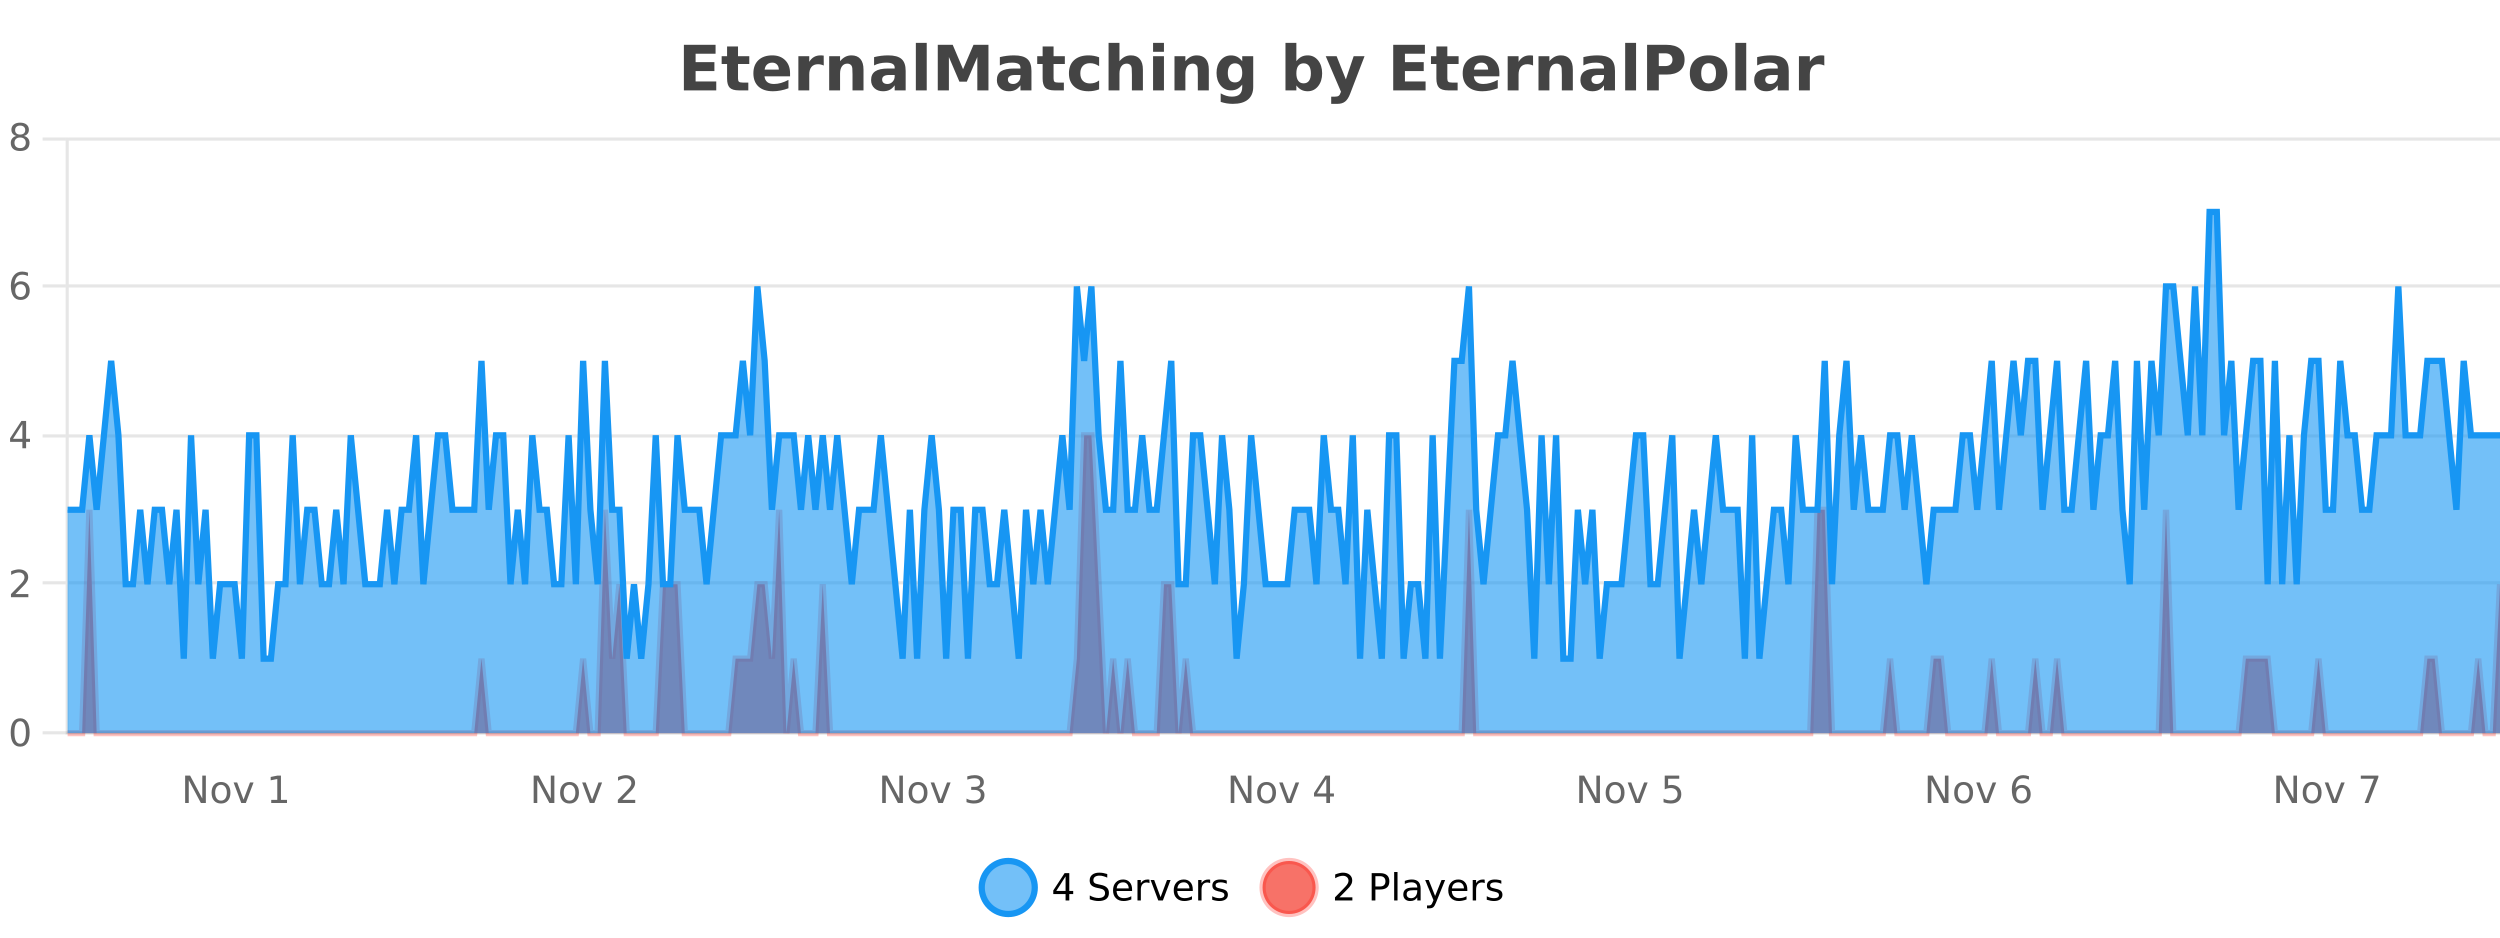 <?xml version="1.0" encoding="UTF-8"?>
<svg xmlns="http://www.w3.org/2000/svg" xmlns:xlink="http://www.w3.org/1999/xlink" width="800pt" height="300pt" viewBox="0 0 800 300" version="1.1">
<defs>
<clipPath id="clip1">
  <path d="M 285 263 L 360 263 L 360 300 L 285 300 Z M 285 263 "/>
</clipPath>
<clipPath id="clip2">
  <path d="M 375 263 L 450 263 L 450 300 L 375 300 Z M 375 263 "/>
</clipPath>
<clipPath id="clip3">
  <path d="M 21.633 139 L 800 139 L 800 234.602 L 21.633 234.602 Z M 21.633 139 "/>
</clipPath>
<clipPath id="clip4">
  <path d="M 20.633 111 L 800 111 L 800 235.602 L 20.633 235.602 Z M 20.633 111 "/>
</clipPath>
<clipPath id="clip5">
  <path d="M 21.633 67 L 800 67 L 800 234.602 L 21.633 234.602 Z M 21.633 67 "/>
</clipPath>
<clipPath id="clip6">
  <path d="M 20.633 43 L 800 43 L 800 235.602 L 20.633 235.602 Z M 20.633 43 "/>
</clipPath>
</defs>
<g id="surface1778996">
<rect x="0" y="0" width="800" height="300" style="fill:rgb(100%,100%,100%);fill-opacity:1;stroke:none;"/>
<path style="fill:none;stroke-width:1;stroke-linecap:butt;stroke-linejoin:miter;stroke:rgb(0%,0%,0%);stroke-opacity:0.098;stroke-miterlimit:10;" d="M 22 234.5 L 800 234.5 "/>
<path style="fill:none;stroke-width:1;stroke-linecap:butt;stroke-linejoin:miter;stroke:rgb(0%,0%,0%);stroke-opacity:0.098;stroke-miterlimit:10;" d="M 13.633 234.5 L 21 234.5 "/>
<path style="fill:none;stroke-width:1;stroke-linecap:butt;stroke-linejoin:miter;stroke:rgb(0%,0%,0%);stroke-opacity:0.098;stroke-miterlimit:10;" d="M 22 186.5 L 800 186.5 "/>
<path style="fill:none;stroke-width:1;stroke-linecap:butt;stroke-linejoin:miter;stroke:rgb(0%,0%,0%);stroke-opacity:0.098;stroke-miterlimit:10;" d="M 13.633 186.5 L 21 186.5 "/>
<path style="fill:none;stroke-width:1;stroke-linecap:butt;stroke-linejoin:miter;stroke:rgb(0%,0%,0%);stroke-opacity:0.098;stroke-miterlimit:10;" d="M 22 139.5 L 800 139.5 "/>
<path style="fill:none;stroke-width:1;stroke-linecap:butt;stroke-linejoin:miter;stroke:rgb(0%,0%,0%);stroke-opacity:0.098;stroke-miterlimit:10;" d="M 13.633 139.5 L 21 139.5 "/>
<path style="fill:none;stroke-width:1;stroke-linecap:butt;stroke-linejoin:miter;stroke:rgb(0%,0%,0%);stroke-opacity:0.098;stroke-miterlimit:10;" d="M 22 91.5 L 800 91.5 "/>
<path style="fill:none;stroke-width:1;stroke-linecap:butt;stroke-linejoin:miter;stroke:rgb(0%,0%,0%);stroke-opacity:0.098;stroke-miterlimit:10;" d="M 13.633 91.5 L 21 91.5 "/>
<path style="fill:none;stroke-width:1;stroke-linecap:butt;stroke-linejoin:miter;stroke:rgb(0%,0%,0%);stroke-opacity:0.098;stroke-miterlimit:10;" d="M 22 44.5 L 800 44.5 "/>
<path style="fill:none;stroke-width:1;stroke-linecap:butt;stroke-linejoin:miter;stroke:rgb(0%,0%,0%);stroke-opacity:0.098;stroke-miterlimit:10;" d="M 13.633 44.5 L 21 44.5 "/>
<path style=" stroke:none;fill-rule:nonzero;fill:rgb(9.02%,58.824%,95.294%);fill-opacity:0.6;" d="M 331.121 284 C 331.121 288.688 327.324 292.484 322.637 292.484 C 317.953 292.484 314.152 288.688 314.152 284 C 314.152 279.312 317.953 275.516 322.637 275.516 C 327.324 275.516 331.121 279.312 331.121 284 Z M 331.121 284 "/>
<g clip-path="url(#clip1)" clip-rule="nonzero">
<path style="fill:none;stroke-width:2;stroke-linecap:butt;stroke-linejoin:miter;stroke:rgb(9.02%,58.824%,95.294%);stroke-opacity:1;stroke-miterlimit:10;" d="M 331.121 284 C 331.121 288.688 327.324 292.484 322.637 292.484 C 317.953 292.484 314.152 288.688 314.152 284 C 314.152 279.312 317.953 275.516 322.637 275.516 C 327.324 275.516 331.121 279.312 331.121 284 Z M 331.121 284 "/>
</g>
<path style=" stroke:none;fill-rule:nonzero;fill:rgb(0%,0%,0%);fill-opacity:1;" d="M 340.984 280.438 L 338 285.109 L 340.984 285.109 Z M 340.672 279.406 L 342.172 279.406 L 342.172 285.109 L 343.422 285.109 L 343.422 286.094 L 342.172 286.094 L 342.172 288.156 L 340.984 288.156 L 340.984 286.094 L 337.047 286.094 L 337.047 284.953 Z M 354.32 279.688 L 354.32 280.844 C 353.871 280.637 353.445 280.48 353.039 280.375 C 352.641 280.262 352.262 280.203 351.898 280.203 C 351.25 280.203 350.75 280.328 350.398 280.578 C 350.055 280.828 349.883 281.188 349.883 281.656 C 349.883 282.043 349.996 282.336 350.227 282.531 C 350.453 282.73 350.898 282.887 351.555 283 L 352.258 283.156 C 353.141 283.324 353.793 283.621 354.211 284.047 C 354.637 284.465 354.852 285.027 354.852 285.734 C 354.852 286.59 354.562 287.234 353.992 287.672 C 353.43 288.109 352.594 288.328 351.492 288.328 C 351.086 288.328 350.648 288.281 350.18 288.188 C 349.711 288.094 349.227 287.953 348.727 287.766 L 348.727 286.547 C 349.203 286.82 349.672 287.023 350.133 287.156 C 350.602 287.293 351.055 287.359 351.492 287.359 C 352.168 287.359 352.688 287.23 353.055 286.969 C 353.43 286.699 353.617 286.32 353.617 285.828 C 353.617 285.402 353.48 285.07 353.211 284.828 C 352.949 284.578 352.516 284.398 351.914 284.281 L 351.195 284.141 C 350.309 283.965 349.668 283.688 349.273 283.312 C 348.887 282.938 348.695 282.418 348.695 281.75 C 348.695 280.969 348.965 280.359 349.508 279.922 C 350.047 279.477 350.797 279.25 351.758 279.25 C 352.172 279.25 352.59 279.289 353.008 279.359 C 353.434 279.434 353.871 279.543 354.32 279.688 Z M 362.266 284.609 L 362.266 285.125 L 357.297 285.125 C 357.348 285.875 357.57 286.445 357.969 286.828 C 358.375 287.215 358.93 287.406 359.641 287.406 C 360.055 287.406 360.457 287.359 360.844 287.266 C 361.238 287.164 361.629 287.008 362.016 286.797 L 362.016 287.828 C 361.617 287.984 361.219 288.105 360.812 288.188 C 360.406 288.281 359.992 288.328 359.578 288.328 C 358.535 288.328 357.707 288.027 357.094 287.422 C 356.477 286.809 356.172 285.98 356.172 284.938 C 356.172 283.867 356.461 283.016 357.047 282.391 C 357.629 281.758 358.41 281.438 359.391 281.438 C 360.273 281.438 360.973 281.727 361.484 282.297 C 362.004 282.859 362.266 283.633 362.266 284.609 Z M 361.188 284.281 C 361.176 283.699 361.008 283.23 360.688 282.875 C 360.363 282.523 359.938 282.344 359.406 282.344 C 358.801 282.344 358.316 282.516 357.953 282.859 C 357.598 283.203 357.395 283.684 357.344 284.297 Z M 367.836 282.594 C 367.711 282.531 367.574 282.484 367.43 282.453 C 367.293 282.414 367.137 282.391 366.961 282.391 C 366.355 282.391 365.887 282.59 365.555 282.984 C 365.23 283.383 365.07 283.953 365.07 284.703 L 365.07 288.156 L 363.992 288.156 L 363.992 281.594 L 365.07 281.594 L 365.07 282.609 C 365.297 282.215 365.594 281.922 365.961 281.734 C 366.324 281.539 366.766 281.438 367.289 281.438 C 367.359 281.438 367.438 281.445 367.523 281.453 C 367.617 281.465 367.715 281.48 367.82 281.5 Z M 368.195 281.594 L 369.336 281.594 L 371.383 287.094 L 373.445 281.594 L 374.586 281.594 L 372.117 288.156 L 370.648 288.156 Z M 381.688 284.609 L 381.688 285.125 L 376.719 285.125 C 376.77 285.875 376.992 286.445 377.391 286.828 C 377.797 287.215 378.352 287.406 379.062 287.406 C 379.477 287.406 379.879 287.359 380.266 287.266 C 380.66 287.164 381.051 287.008 381.438 286.797 L 381.438 287.828 C 381.039 287.984 380.641 288.105 380.234 288.188 C 379.828 288.281 379.414 288.328 379 288.328 C 377.957 288.328 377.129 288.027 376.516 287.422 C 375.898 286.809 375.594 285.98 375.594 284.938 C 375.594 283.867 375.883 283.016 376.469 282.391 C 377.051 281.758 377.832 281.438 378.812 281.438 C 379.695 281.438 380.395 281.727 380.906 282.297 C 381.426 282.859 381.688 283.633 381.688 284.609 Z M 380.609 284.281 C 380.598 283.699 380.43 283.23 380.109 282.875 C 379.785 282.523 379.359 282.344 378.828 282.344 C 378.223 282.344 377.738 282.516 377.375 282.859 C 377.02 283.203 376.816 283.684 376.766 284.297 Z M 387.258 282.594 C 387.133 282.531 386.996 282.484 386.852 282.453 C 386.715 282.414 386.559 282.391 386.383 282.391 C 385.777 282.391 385.309 282.59 384.977 282.984 C 384.652 283.383 384.492 283.953 384.492 284.703 L 384.492 288.156 L 383.414 288.156 L 383.414 281.594 L 384.492 281.594 L 384.492 282.609 C 384.719 282.215 385.016 281.922 385.383 281.734 C 385.746 281.539 386.188 281.438 386.711 281.438 C 386.781 281.438 386.859 281.445 386.945 281.453 C 387.039 281.465 387.137 281.48 387.242 281.5 Z M 392.562 281.781 L 392.562 282.812 C 392.258 282.656 391.941 282.543 391.609 282.469 C 391.285 282.387 390.945 282.344 390.594 282.344 C 390.062 282.344 389.66 282.43 389.391 282.594 C 389.117 282.75 388.984 282.996 388.984 283.328 C 388.984 283.578 389.078 283.777 389.266 283.922 C 389.461 284.059 389.852 284.188 390.438 284.312 L 390.797 284.406 C 391.566 284.562 392.113 284.793 392.438 285.094 C 392.758 285.398 392.922 285.812 392.922 286.344 C 392.922 286.961 392.676 287.445 392.188 287.797 C 391.707 288.152 391.047 288.328 390.203 288.328 C 389.848 288.328 389.477 288.289 389.094 288.219 C 388.719 288.156 388.32 288.059 387.906 287.922 L 387.906 286.797 C 388.301 287.008 388.691 287.164 389.078 287.266 C 389.461 287.371 389.848 287.422 390.234 287.422 C 390.734 287.422 391.117 287.34 391.391 287.172 C 391.672 286.996 391.812 286.746 391.812 286.422 C 391.812 286.133 391.711 285.906 391.516 285.75 C 391.316 285.594 390.883 285.445 390.219 285.297 L 389.844 285.219 C 389.176 285.074 388.691 284.855 388.391 284.562 C 388.098 284.273 387.953 283.875 387.953 283.375 C 387.953 282.75 388.172 282.273 388.609 281.938 C 389.047 281.605 389.664 281.438 390.469 281.438 C 390.863 281.438 391.238 281.469 391.594 281.531 C 391.945 281.586 392.27 281.668 392.562 281.781 Z M 332.637 277.016 "/>
<path style=" stroke:none;fill-rule:nonzero;fill:rgb(96.863%,44.706%,40.784%);fill-opacity:1;" d="M 420.988 284 C 420.988 288.688 417.191 292.484 412.504 292.484 C 407.82 292.484 404.02 288.688 404.02 284 C 404.02 279.312 407.82 275.516 412.504 275.516 C 417.191 275.516 420.988 279.312 420.988 284 Z M 420.988 284 "/>
<g clip-path="url(#clip2)" clip-rule="nonzero">
<path style="fill:none;stroke-width:2;stroke-linecap:butt;stroke-linejoin:miter;stroke:rgb(100%,4.706%,0%);stroke-opacity:0.247;stroke-miterlimit:10;" d="M 420.988 284 C 420.988 288.688 417.191 292.484 412.504 292.484 C 407.82 292.484 404.02 288.688 404.02 284 C 404.02 279.312 407.82 275.516 412.504 275.516 C 417.191 275.516 420.988 279.312 420.988 284 Z M 420.988 284 "/>
</g>
<path style=" stroke:none;fill-rule:nonzero;fill:rgb(0%,0%,0%);fill-opacity:1;" d="M 428.617 287.156 L 432.758 287.156 L 432.758 288.156 L 427.195 288.156 L 427.195 287.156 C 427.641 286.699 428.25 286.078 429.023 285.297 C 429.805 284.508 430.293 283.996 430.492 283.766 C 430.875 283.352 431.141 282.996 431.289 282.703 C 431.445 282.402 431.523 282.109 431.523 281.828 C 431.523 281.359 431.355 280.98 431.023 280.688 C 430.699 280.398 430.277 280.25 429.758 280.25 C 429.383 280.25 428.984 280.312 428.57 280.438 C 428.164 280.562 427.727 280.762 427.258 281.031 L 427.258 279.828 C 427.734 279.641 428.18 279.5 428.586 279.406 C 429 279.305 429.383 279.25 429.727 279.25 C 430.633 279.25 431.355 279.48 431.898 279.938 C 432.438 280.387 432.711 280.992 432.711 281.75 C 432.711 282.105 432.641 282.445 432.508 282.766 C 432.371 283.09 432.125 283.469 431.773 283.906 C 431.668 284.023 431.355 284.352 430.836 284.891 C 430.312 285.434 429.574 286.188 428.617 287.156 Z M 440.125 280.375 L 440.125 283.672 L 441.609 283.672 C 442.16 283.672 442.586 283.531 442.891 283.25 C 443.191 282.961 443.344 282.547 443.344 282.016 C 443.344 281.496 443.191 281.094 442.891 280.812 C 442.586 280.523 442.16 280.375 441.609 280.375 Z M 438.938 279.406 L 441.609 279.406 C 442.598 279.406 443.344 279.633 443.844 280.078 C 444.344 280.516 444.594 281.164 444.594 282.016 C 444.594 282.883 444.344 283.539 443.844 283.984 C 443.344 284.422 442.598 284.641 441.609 284.641 L 440.125 284.641 L 440.125 288.156 L 438.938 288.156 Z M 446.129 279.031 L 447.207 279.031 L 447.207 288.156 L 446.129 288.156 Z M 452.445 284.859 C 451.578 284.859 450.977 284.961 450.633 285.156 C 450.297 285.355 450.133 285.695 450.133 286.172 C 450.133 286.559 450.258 286.867 450.508 287.094 C 450.766 287.312 451.109 287.422 451.539 287.422 C 452.141 287.422 452.621 287.215 452.977 286.797 C 453.34 286.371 453.523 285.805 453.523 285.094 L 453.523 284.859 Z M 454.602 284.406 L 454.602 288.156 L 453.523 288.156 L 453.523 287.156 C 453.273 287.555 452.965 287.852 452.602 288.047 C 452.234 288.234 451.789 288.328 451.258 288.328 C 450.578 288.328 450.043 288.141 449.648 287.766 C 449.25 287.383 449.055 286.875 449.055 286.25 C 449.055 285.512 449.297 284.953 449.789 284.578 C 450.289 284.203 451.027 284.016 452.008 284.016 L 453.523 284.016 L 453.523 283.906 C 453.523 283.406 453.355 283.023 453.023 282.75 C 452.699 282.48 452.246 282.344 451.664 282.344 C 451.289 282.344 450.918 282.391 450.555 282.484 C 450.199 282.578 449.859 282.715 449.539 282.891 L 449.539 281.891 C 449.934 281.734 450.312 281.621 450.68 281.547 C 451.055 281.477 451.418 281.438 451.773 281.438 C 452.719 281.438 453.43 281.684 453.898 282.172 C 454.367 282.664 454.602 283.406 454.602 284.406 Z M 459.551 288.766 C 459.246 289.547 458.949 290.055 458.66 290.297 C 458.367 290.535 457.98 290.656 457.504 290.656 L 456.645 290.656 L 456.645 289.75 L 457.27 289.75 C 457.57 289.75 457.801 289.676 457.957 289.531 C 458.121 289.395 458.305 289.066 458.504 288.547 L 458.707 288.047 L 456.051 281.594 L 457.191 281.594 L 459.238 286.719 L 461.301 281.594 L 462.441 281.594 Z M 469.543 284.609 L 469.543 285.125 L 464.574 285.125 C 464.625 285.875 464.848 286.445 465.246 286.828 C 465.652 287.215 466.207 287.406 466.918 287.406 C 467.332 287.406 467.734 287.359 468.121 287.266 C 468.516 287.164 468.906 287.008 469.293 286.797 L 469.293 287.828 C 468.895 287.984 468.496 288.105 468.09 288.188 C 467.684 288.281 467.27 288.328 466.855 288.328 C 465.812 288.328 464.984 288.027 464.371 287.422 C 463.754 286.809 463.449 285.98 463.449 284.938 C 463.449 283.867 463.738 283.016 464.324 282.391 C 464.906 281.758 465.688 281.438 466.668 281.438 C 467.551 281.438 468.25 281.727 468.762 282.297 C 469.281 282.859 469.543 283.633 469.543 284.609 Z M 468.465 284.281 C 468.453 283.699 468.285 283.23 467.965 282.875 C 467.641 282.523 467.215 282.344 466.684 282.344 C 466.078 282.344 465.594 282.516 465.23 282.859 C 464.875 283.203 464.672 283.684 464.621 284.297 Z M 475.113 282.594 C 474.988 282.531 474.852 282.484 474.707 282.453 C 474.57 282.414 474.414 282.391 474.238 282.391 C 473.633 282.391 473.164 282.59 472.832 282.984 C 472.508 283.383 472.348 283.953 472.348 284.703 L 472.348 288.156 L 471.27 288.156 L 471.27 281.594 L 472.348 281.594 L 472.348 282.609 C 472.574 282.215 472.871 281.922 473.238 281.734 C 473.602 281.539 474.043 281.438 474.566 281.438 C 474.637 281.438 474.715 281.445 474.801 281.453 C 474.895 281.465 474.992 281.48 475.098 281.5 Z M 480.422 281.781 L 480.422 282.812 C 480.117 282.656 479.801 282.543 479.469 282.469 C 479.145 282.387 478.805 282.344 478.453 282.344 C 477.922 282.344 477.52 282.43 477.25 282.594 C 476.977 282.75 476.844 282.996 476.844 283.328 C 476.844 283.578 476.938 283.777 477.125 283.922 C 477.32 284.059 477.711 284.188 478.297 284.312 L 478.656 284.406 C 479.426 284.562 479.973 284.793 480.297 285.094 C 480.617 285.398 480.781 285.812 480.781 286.344 C 480.781 286.961 480.535 287.445 480.047 287.797 C 479.566 288.152 478.906 288.328 478.062 288.328 C 477.707 288.328 477.336 288.289 476.953 288.219 C 476.578 288.156 476.18 288.059 475.766 287.922 L 475.766 286.797 C 476.16 287.008 476.551 287.164 476.938 287.266 C 477.32 287.371 477.707 287.422 478.094 287.422 C 478.594 287.422 478.977 287.34 479.25 287.172 C 479.531 286.996 479.672 286.746 479.672 286.422 C 479.672 286.133 479.57 285.906 479.375 285.75 C 479.176 285.594 478.742 285.445 478.078 285.297 L 477.703 285.219 C 477.035 285.074 476.551 284.855 476.25 284.562 C 475.957 284.273 475.812 283.875 475.812 283.375 C 475.812 282.75 476.031 282.273 476.469 281.938 C 476.906 281.605 477.523 281.438 478.328 281.438 C 478.723 281.438 479.098 281.469 479.453 281.531 C 479.805 281.586 480.129 281.668 480.422 281.781 Z M 422.504 277.016 "/>
<path style=" stroke:none;fill-rule:nonzero;fill:rgb(26.667%,26.667%,26.667%);fill-opacity:1;" d="M 218.844 14.344 L 228.984 14.344 L 228.984 17.188 L 222.594 17.188 L 222.594 19.891 L 228.609 19.891 L 228.609 22.734 L 222.594 22.734 L 222.594 26.078 L 229.203 26.078 L 229.203 28.922 L 218.844 28.922 Z M 236.164 14.875 L 236.164 17.984 L 239.773 17.984 L 239.773 20.484 L 236.164 20.484 L 236.164 25.125 C 236.164 25.637 236.262 25.98 236.461 26.156 C 236.668 26.336 237.07 26.422 237.664 26.422 L 239.461 26.422 L 239.461 28.922 L 236.461 28.922 C 235.086 28.922 234.105 28.637 233.523 28.062 C 232.949 27.48 232.664 26.5 232.664 25.125 L 232.664 20.484 L 230.93 20.484 L 230.93 17.984 L 232.664 17.984 L 232.664 14.875 Z M 252.816 23.422 L 252.816 24.422 L 244.645 24.422 C 244.727 25.246 245.023 25.859 245.535 26.266 C 246.043 26.672 246.754 26.875 247.66 26.875 C 248.398 26.875 249.152 26.766 249.926 26.547 C 250.695 26.328 251.488 26 252.301 25.562 L 252.301 28.25 C 251.477 28.562 250.648 28.797 249.816 28.953 C 248.992 29.117 248.168 29.203 247.348 29.203 C 245.367 29.203 243.824 28.703 242.723 27.703 C 241.629 26.695 241.082 25.281 241.082 23.469 C 241.082 21.68 241.617 20.273 242.691 19.25 C 243.773 18.23 245.258 17.719 247.145 17.719 C 248.863 17.719 250.238 18.242 251.27 19.281 C 252.301 20.312 252.816 21.695 252.816 23.422 Z M 249.223 22.266 C 249.223 21.602 249.027 21.062 248.645 20.656 C 248.258 20.25 247.754 20.047 247.129 20.047 C 246.449 20.047 245.898 20.242 245.473 20.625 C 245.055 21 244.793 21.547 244.691 22.266 Z M 263.602 20.969 C 263.289 20.824 262.98 20.719 262.68 20.656 C 262.375 20.586 262.074 20.547 261.773 20.547 C 260.867 20.547 260.168 20.836 259.68 21.406 C 259.199 21.98 258.961 22.805 258.961 23.875 L 258.961 28.922 L 255.477 28.922 L 255.477 17.984 L 258.961 17.984 L 258.961 19.781 C 259.406 19.062 259.922 18.543 260.508 18.219 C 261.09 17.887 261.789 17.719 262.602 17.719 C 262.727 17.719 262.855 17.727 262.992 17.734 C 263.125 17.746 263.324 17.766 263.586 17.797 Z M 276.32 22.266 L 276.32 28.922 L 272.805 28.922 L 272.805 23.828 C 272.805 22.883 272.781 22.23 272.742 21.875 C 272.699 21.512 272.625 21.246 272.523 21.078 C 272.387 20.852 272.199 20.672 271.961 20.547 C 271.73 20.422 271.465 20.359 271.164 20.359 C 270.434 20.359 269.859 20.641 269.445 21.203 C 269.027 21.766 268.82 22.547 268.82 23.547 L 268.82 28.922 L 265.336 28.922 L 265.336 17.984 L 268.82 17.984 L 268.82 19.578 C 269.352 18.945 269.914 18.477 270.508 18.172 C 271.102 17.871 271.75 17.719 272.461 17.719 C 273.73 17.719 274.688 18.109 275.336 18.891 C 275.992 19.664 276.32 20.789 276.32 22.266 Z M 284.469 24 C 283.738 24 283.191 24.125 282.828 24.375 C 282.461 24.617 282.281 24.98 282.281 25.469 C 282.281 25.906 282.426 26.25 282.719 26.5 C 283.02 26.75 283.43 26.875 283.953 26.875 C 284.609 26.875 285.16 26.641 285.609 26.172 C 286.066 25.703 286.297 25.117 286.297 24.406 L 286.297 24 Z M 289.812 22.688 L 289.812 28.922 L 286.297 28.922 L 286.297 27.297 C 285.828 27.965 285.297 28.449 284.703 28.75 C 284.117 29.051 283.406 29.203 282.562 29.203 C 281.438 29.203 280.52 28.875 279.812 28.219 C 279.102 27.555 278.75 26.695 278.75 25.641 C 278.75 24.359 279.188 23.422 280.062 22.828 C 280.945 22.227 282.336 21.922 284.234 21.922 L 286.297 21.922 L 286.297 21.641 C 286.297 21.09 286.078 20.688 285.641 20.438 C 285.203 20.18 284.52 20.047 283.594 20.047 C 282.844 20.047 282.145 20.125 281.5 20.281 C 280.852 20.43 280.254 20.648 279.703 20.938 L 279.703 18.281 C 280.453 18.094 281.203 17.953 281.953 17.859 C 282.711 17.766 283.473 17.719 284.234 17.719 C 286.203 17.719 287.625 18.109 288.5 18.891 C 289.375 19.664 289.812 20.93 289.812 22.688 Z M 293.07 13.719 L 296.555 13.719 L 296.555 28.922 L 293.07 28.922 Z M 300.086 14.344 L 304.867 14.344 L 308.18 22.141 L 311.523 14.344 L 316.305 14.344 L 316.305 28.922 L 312.742 28.922 L 312.742 18.25 L 309.383 26.125 L 307.008 26.125 L 303.648 18.25 L 303.648 28.922 L 300.086 28.922 Z M 324.719 24 C 323.988 24 323.441 24.125 323.078 24.375 C 322.711 24.617 322.531 24.98 322.531 25.469 C 322.531 25.906 322.676 26.25 322.969 26.5 C 323.27 26.75 323.68 26.875 324.203 26.875 C 324.859 26.875 325.41 26.641 325.859 26.172 C 326.316 25.703 326.547 25.117 326.547 24.406 L 326.547 24 Z M 330.062 22.688 L 330.062 28.922 L 326.547 28.922 L 326.547 27.297 C 326.078 27.965 325.547 28.449 324.953 28.75 C 324.367 29.051 323.656 29.203 322.812 29.203 C 321.688 29.203 320.77 28.875 320.062 28.219 C 319.352 27.555 319 26.695 319 25.641 C 319 24.359 319.438 23.422 320.312 22.828 C 321.195 22.227 322.586 21.922 324.484 21.922 L 326.547 21.922 L 326.547 21.641 C 326.547 21.09 326.328 20.688 325.891 20.438 C 325.453 20.18 324.77 20.047 323.844 20.047 C 323.094 20.047 322.395 20.125 321.75 20.281 C 321.102 20.43 320.504 20.648 319.953 20.938 L 319.953 18.281 C 320.703 18.094 321.453 17.953 322.203 17.859 C 322.961 17.766 323.723 17.719 324.484 17.719 C 326.453 17.719 327.875 18.109 328.75 18.891 C 329.625 19.664 330.062 20.93 330.062 22.688 Z M 337.141 14.875 L 337.141 17.984 L 340.75 17.984 L 340.75 20.484 L 337.141 20.484 L 337.141 25.125 C 337.141 25.637 337.238 25.98 337.438 26.156 C 337.645 26.336 338.047 26.422 338.641 26.422 L 340.438 26.422 L 340.438 28.922 L 337.438 28.922 C 336.062 28.922 335.082 28.637 334.5 28.062 C 333.926 27.48 333.641 26.5 333.641 25.125 L 333.641 20.484 L 331.906 20.484 L 331.906 17.984 L 333.641 17.984 L 333.641 14.875 Z M 351.715 18.328 L 351.715 21.172 C 351.246 20.852 350.77 20.609 350.293 20.453 C 349.812 20.297 349.312 20.219 348.793 20.219 C 347.824 20.219 347.062 20.508 346.512 21.078 C 345.969 21.641 345.699 22.438 345.699 23.469 C 345.699 24.492 345.969 25.289 346.512 25.859 C 347.062 26.422 347.824 26.703 348.793 26.703 C 349.344 26.703 349.863 26.625 350.355 26.469 C 350.844 26.305 351.297 26.059 351.715 25.734 L 351.715 28.594 C 351.172 28.805 350.621 28.953 350.059 29.047 C 349.496 29.148 348.926 29.203 348.355 29.203 C 346.387 29.203 344.844 28.699 343.73 27.688 C 342.613 26.68 342.059 25.273 342.059 23.469 C 342.059 21.656 342.613 20.246 343.73 19.234 C 344.844 18.227 346.387 17.719 348.355 17.719 C 348.926 17.719 349.488 17.773 350.043 17.875 C 350.605 17.969 351.16 18.121 351.715 18.328 Z M 365.727 22.266 L 365.727 28.922 L 362.211 28.922 L 362.211 23.844 C 362.211 22.887 362.188 22.23 362.148 21.875 C 362.105 21.512 362.031 21.246 361.93 21.078 C 361.793 20.852 361.605 20.672 361.367 20.547 C 361.137 20.422 360.871 20.359 360.57 20.359 C 359.84 20.359 359.266 20.641 358.852 21.203 C 358.434 21.766 358.227 22.547 358.227 23.547 L 358.227 28.922 L 354.742 28.922 L 354.742 13.719 L 358.227 13.719 L 358.227 19.578 C 358.758 18.945 359.32 18.477 359.914 18.172 C 360.508 17.871 361.156 17.719 361.867 17.719 C 363.137 17.719 364.094 18.109 364.742 18.891 C 365.398 19.664 365.727 20.789 365.727 22.266 Z M 368.98 17.984 L 372.465 17.984 L 372.465 28.922 L 368.98 28.922 Z M 368.98 13.719 L 372.465 13.719 L 372.465 16.578 L 368.98 16.578 Z M 386.82 22.266 L 386.82 28.922 L 383.305 28.922 L 383.305 23.828 C 383.305 22.883 383.281 22.23 383.242 21.875 C 383.199 21.512 383.125 21.246 383.023 21.078 C 382.887 20.852 382.699 20.672 382.461 20.547 C 382.23 20.422 381.965 20.359 381.664 20.359 C 380.934 20.359 380.359 20.641 379.945 21.203 C 379.527 21.766 379.32 22.547 379.32 23.547 L 379.32 28.922 L 375.836 28.922 L 375.836 17.984 L 379.32 17.984 L 379.32 19.578 C 379.852 18.945 380.414 18.477 381.008 18.172 C 381.602 17.871 382.25 17.719 382.961 17.719 C 384.23 17.719 385.188 18.109 385.836 18.891 C 386.492 19.664 386.82 20.789 386.82 22.266 Z M 397.512 27.062 C 397.031 27.699 396.5 28.168 395.918 28.469 C 395.332 28.773 394.66 28.922 393.902 28.922 C 392.566 28.922 391.465 28.398 390.59 27.344 C 389.723 26.293 389.293 24.953 389.293 23.328 C 389.293 21.695 389.723 20.355 390.59 19.312 C 391.465 18.262 392.566 17.734 393.902 17.734 C 394.66 17.734 395.332 17.887 395.918 18.188 C 396.5 18.492 397.031 18.965 397.512 19.609 L 397.512 17.984 L 401.027 17.984 L 401.027 27.812 C 401.027 29.57 400.469 30.914 399.355 31.844 C 398.25 32.77 396.641 33.234 394.527 33.234 C 393.848 33.234 393.188 33.18 392.543 33.078 C 391.906 32.973 391.266 32.816 390.621 32.609 L 390.621 29.875 C 391.234 30.227 391.832 30.488 392.418 30.656 C 393 30.832 393.59 30.922 394.184 30.922 C 395.328 30.922 396.168 30.672 396.699 30.172 C 397.238 29.672 397.512 28.887 397.512 27.812 Z M 395.199 20.266 C 394.48 20.266 393.918 20.531 393.512 21.062 C 393.105 21.594 392.902 22.352 392.902 23.328 C 392.902 24.328 393.094 25.09 393.48 25.609 C 393.875 26.121 394.449 26.375 395.199 26.375 C 395.926 26.375 396.496 26.109 396.902 25.578 C 397.309 25.047 397.512 24.297 397.512 23.328 C 397.512 22.352 397.309 21.594 396.902 21.062 C 396.496 20.531 395.926 20.266 395.199 20.266 Z M 417.164 26.672 C 417.914 26.672 418.484 26.402 418.883 25.859 C 419.277 25.309 419.477 24.512 419.477 23.469 C 419.477 22.43 419.277 21.637 418.883 21.094 C 418.484 20.543 417.914 20.266 417.164 20.266 C 416.414 20.266 415.836 20.543 415.43 21.094 C 415.031 21.637 414.836 22.43 414.836 23.469 C 414.836 24.5 415.031 25.293 415.43 25.844 C 415.836 26.398 416.414 26.672 417.164 26.672 Z M 414.836 19.578 C 415.324 18.945 415.859 18.477 416.445 18.172 C 417.027 17.871 417.699 17.719 418.461 17.719 C 419.812 17.719 420.922 18.258 421.789 19.328 C 422.652 20.402 423.086 21.781 423.086 23.469 C 423.086 25.148 422.652 26.523 421.789 27.594 C 420.922 28.668 419.812 29.203 418.461 29.203 C 417.699 29.203 417.027 29.051 416.445 28.75 C 415.859 28.449 415.324 27.98 414.836 27.344 L 414.836 28.922 L 411.352 28.922 L 411.352 13.719 L 414.836 13.719 Z M 424.234 17.984 L 427.719 17.984 L 430.672 25.406 L 433.172 17.984 L 436.656 17.984 L 432.062 29.953 C 431.602 31.172 431.062 32.02 430.438 32.5 C 429.82 32.988 429.016 33.234 428.016 33.234 L 425.984 33.234 L 425.984 30.938 L 427.078 30.938 C 427.672 30.938 428.102 30.844 428.375 30.656 C 428.645 30.469 428.852 30.129 429 29.641 L 429.109 29.344 Z M 445.828 14.344 L 455.969 14.344 L 455.969 17.188 L 449.578 17.188 L 449.578 19.891 L 455.594 19.891 L 455.594 22.734 L 449.578 22.734 L 449.578 26.078 L 456.188 26.078 L 456.188 28.922 L 445.828 28.922 Z M 463.145 14.875 L 463.145 17.984 L 466.754 17.984 L 466.754 20.484 L 463.145 20.484 L 463.145 25.125 C 463.145 25.637 463.242 25.98 463.441 26.156 C 463.648 26.336 464.051 26.422 464.645 26.422 L 466.441 26.422 L 466.441 28.922 L 463.441 28.922 C 462.066 28.922 461.086 28.637 460.504 28.062 C 459.93 27.48 459.645 26.5 459.645 25.125 L 459.645 20.484 L 457.91 20.484 L 457.91 17.984 L 459.645 17.984 L 459.645 14.875 Z M 479.797 23.422 L 479.797 24.422 L 471.625 24.422 C 471.707 25.246 472.004 25.859 472.516 26.266 C 473.023 26.672 473.734 26.875 474.641 26.875 C 475.379 26.875 476.133 26.766 476.906 26.547 C 477.676 26.328 478.469 26 479.281 25.562 L 479.281 28.25 C 478.457 28.562 477.629 28.797 476.797 28.953 C 475.973 29.117 475.148 29.203 474.328 29.203 C 472.348 29.203 470.805 28.703 469.703 27.703 C 468.609 26.695 468.062 25.281 468.062 23.469 C 468.062 21.68 468.598 20.273 469.672 19.25 C 470.754 18.23 472.238 17.719 474.125 17.719 C 475.844 17.719 477.219 18.242 478.25 19.281 C 479.281 20.312 479.797 21.695 479.797 23.422 Z M 476.203 22.266 C 476.203 21.602 476.008 21.062 475.625 20.656 C 475.238 20.25 474.734 20.047 474.109 20.047 C 473.43 20.047 472.879 20.242 472.453 20.625 C 472.035 21 471.773 21.547 471.672 22.266 Z M 490.582 20.969 C 490.27 20.824 489.961 20.719 489.66 20.656 C 489.355 20.586 489.055 20.547 488.754 20.547 C 487.848 20.547 487.148 20.836 486.66 21.406 C 486.18 21.98 485.941 22.805 485.941 23.875 L 485.941 28.922 L 482.457 28.922 L 482.457 17.984 L 485.941 17.984 L 485.941 19.781 C 486.387 19.062 486.902 18.543 487.488 18.219 C 488.07 17.887 488.77 17.719 489.582 17.719 C 489.707 17.719 489.836 17.727 489.973 17.734 C 490.105 17.746 490.305 17.766 490.566 17.797 Z M 503.305 22.266 L 503.305 28.922 L 499.789 28.922 L 499.789 23.828 C 499.789 22.883 499.766 22.23 499.727 21.875 C 499.684 21.512 499.609 21.246 499.508 21.078 C 499.371 20.852 499.184 20.672 498.945 20.547 C 498.715 20.422 498.449 20.359 498.148 20.359 C 497.418 20.359 496.844 20.641 496.43 21.203 C 496.012 21.766 495.805 22.547 495.805 23.547 L 495.805 28.922 L 492.32 28.922 L 492.32 17.984 L 495.805 17.984 L 495.805 19.578 C 496.336 18.945 496.898 18.477 497.492 18.172 C 498.086 17.871 498.734 17.719 499.445 17.719 C 500.715 17.719 501.672 18.109 502.32 18.891 C 502.977 19.664 503.305 20.789 503.305 22.266 Z M 511.449 24 C 510.719 24 510.172 24.125 509.809 24.375 C 509.441 24.617 509.262 24.98 509.262 25.469 C 509.262 25.906 509.406 26.25 509.699 26.5 C 510 26.75 510.41 26.875 510.934 26.875 C 511.59 26.875 512.141 26.641 512.59 26.172 C 513.047 25.703 513.277 25.117 513.277 24.406 L 513.277 24 Z M 516.793 22.688 L 516.793 28.922 L 513.277 28.922 L 513.277 27.297 C 512.809 27.965 512.277 28.449 511.684 28.75 C 511.098 29.051 510.387 29.203 509.543 29.203 C 508.418 29.203 507.5 28.875 506.793 28.219 C 506.082 27.555 505.73 26.695 505.73 25.641 C 505.73 24.359 506.168 23.422 507.043 22.828 C 507.926 22.227 509.316 21.922 511.215 21.922 L 513.277 21.922 L 513.277 21.641 C 513.277 21.09 513.059 20.688 512.621 20.438 C 512.184 20.18 511.5 20.047 510.574 20.047 C 509.824 20.047 509.125 20.125 508.48 20.281 C 507.832 20.43 507.234 20.648 506.684 20.938 L 506.684 18.281 C 507.434 18.094 508.184 17.953 508.934 17.859 C 509.691 17.766 510.453 17.719 511.215 17.719 C 513.184 17.719 514.605 18.109 515.48 18.891 C 516.355 19.664 516.793 20.93 516.793 22.688 Z M 520.055 13.719 L 523.539 13.719 L 523.539 28.922 L 520.055 28.922 Z M 527.066 14.344 L 533.301 14.344 C 535.152 14.344 536.574 14.758 537.566 15.578 C 538.566 16.402 539.066 17.574 539.066 19.094 C 539.066 20.625 538.566 21.805 537.566 22.625 C 536.574 23.449 535.152 23.859 533.301 23.859 L 530.816 23.859 L 530.816 28.922 L 527.066 28.922 Z M 530.816 17.062 L 530.816 21.141 L 532.895 21.141 C 533.621 21.141 534.184 20.965 534.582 20.609 C 534.988 20.258 535.191 19.75 535.191 19.094 C 535.191 18.449 534.988 17.949 534.582 17.594 C 534.184 17.242 533.621 17.062 532.895 17.062 Z M 546.773 20.219 C 545.992 20.219 545.398 20.5 544.992 21.062 C 544.586 21.617 544.383 22.418 544.383 23.469 C 544.383 24.512 544.586 25.312 544.992 25.875 C 545.398 26.43 545.992 26.703 546.773 26.703 C 547.531 26.703 548.109 26.43 548.508 25.875 C 548.914 25.312 549.117 24.512 549.117 23.469 C 549.117 22.418 548.914 21.617 548.508 21.062 C 548.109 20.5 547.531 20.219 546.773 20.219 Z M 546.773 17.719 C 548.648 17.719 550.109 18.23 551.164 19.25 C 552.227 20.262 552.758 21.668 552.758 23.469 C 552.758 25.262 552.227 26.668 551.164 27.688 C 550.109 28.699 548.648 29.203 546.773 29.203 C 544.875 29.203 543.398 28.699 542.336 27.688 C 541.273 26.668 540.742 25.262 540.742 23.469 C 540.742 21.668 541.273 20.262 542.336 19.25 C 543.398 18.23 544.875 17.719 546.773 17.719 Z M 555.309 13.719 L 558.793 13.719 L 558.793 28.922 L 555.309 28.922 Z M 567.055 24 C 566.324 24 565.777 24.125 565.414 24.375 C 565.047 24.617 564.867 24.98 564.867 25.469 C 564.867 25.906 565.012 26.25 565.305 26.5 C 565.605 26.75 566.016 26.875 566.539 26.875 C 567.195 26.875 567.746 26.641 568.195 26.172 C 568.652 25.703 568.883 25.117 568.883 24.406 L 568.883 24 Z M 572.398 22.688 L 572.398 28.922 L 568.883 28.922 L 568.883 27.297 C 568.414 27.965 567.883 28.449 567.289 28.75 C 566.703 29.051 565.992 29.203 565.148 29.203 C 564.023 29.203 563.105 28.875 562.398 28.219 C 561.688 27.555 561.336 26.695 561.336 25.641 C 561.336 24.359 561.773 23.422 562.648 22.828 C 563.531 22.227 564.922 21.922 566.82 21.922 L 568.883 21.922 L 568.883 21.641 C 568.883 21.09 568.664 20.688 568.227 20.438 C 567.789 20.18 567.105 20.047 566.18 20.047 C 565.43 20.047 564.73 20.125 564.086 20.281 C 563.438 20.43 562.84 20.648 562.289 20.938 L 562.289 18.281 C 563.039 18.094 563.789 17.953 564.539 17.859 C 565.297 17.766 566.059 17.719 566.82 17.719 C 568.789 17.719 570.211 18.109 571.086 18.891 C 571.961 19.664 572.398 20.93 572.398 22.688 Z M 583.785 20.969 C 583.473 20.824 583.164 20.719 582.863 20.656 C 582.559 20.586 582.258 20.547 581.957 20.547 C 581.051 20.547 580.352 20.836 579.863 21.406 C 579.383 21.98 579.145 22.805 579.145 23.875 L 579.145 28.922 L 575.66 28.922 L 575.66 17.984 L 579.145 17.984 L 579.145 19.781 C 579.59 19.062 580.105 18.543 580.691 18.219 C 581.273 17.887 581.973 17.719 582.785 17.719 C 582.91 17.719 583.039 17.727 583.176 17.734 C 583.309 17.746 583.508 17.766 583.77 17.797 Z M 217 10.359 "/>
<path style="fill:none;stroke-width:1;stroke-linecap:butt;stroke-linejoin:miter;stroke:rgb(0%,0%,0%);stroke-opacity:0.098;stroke-miterlimit:10;" d="M 21 234.5 L 801 234.5 "/>
<path style=" stroke:none;fill-rule:nonzero;fill:rgb(40%,40%,40%);fill-opacity:1;" d="M 59.246 248.203 L 60.84 248.203 L 64.73 255.516 L 64.73 248.203 L 65.871 248.203 L 65.871 256.953 L 64.277 256.953 L 60.402 249.641 L 60.402 256.953 L 59.246 256.953 Z M 70.723 251.141 C 70.148 251.141 69.691 251.371 69.348 251.828 C 69.012 252.277 68.848 252.891 68.848 253.672 C 68.848 254.465 69.012 255.086 69.348 255.531 C 69.68 255.98 70.137 256.203 70.723 256.203 C 71.293 256.203 71.746 255.98 72.082 255.531 C 72.426 255.074 72.598 254.453 72.598 253.672 C 72.598 252.902 72.426 252.289 72.082 251.828 C 71.746 251.371 71.293 251.141 70.723 251.141 Z M 70.723 250.234 C 71.66 250.234 72.395 250.543 72.926 251.156 C 73.465 251.762 73.738 252.602 73.738 253.672 C 73.738 254.746 73.465 255.59 72.926 256.203 C 72.395 256.82 71.66 257.125 70.723 257.125 C 69.785 257.125 69.043 256.82 68.504 256.203 C 67.973 255.59 67.707 254.746 67.707 253.672 C 67.707 252.602 67.973 251.762 68.504 251.156 C 69.043 250.543 69.785 250.234 70.723 250.234 Z M 74.75 250.391 L 75.891 250.391 L 77.938 255.891 L 80 250.391 L 81.141 250.391 L 78.672 256.953 L 77.203 256.953 Z M 86.793 255.953 L 88.73 255.953 L 88.73 249.281 L 86.621 249.703 L 86.621 248.625 L 88.715 248.203 L 89.902 248.203 L 89.902 255.953 L 91.84 255.953 L 91.84 256.953 L 86.793 256.953 Z M 58.074 245.816 "/>
<path style=" stroke:none;fill-rule:nonzero;fill:rgb(40%,40%,40%);fill-opacity:1;" d="M 170.773 248.203 L 172.367 248.203 L 176.258 255.516 L 176.258 248.203 L 177.398 248.203 L 177.398 256.953 L 175.805 256.953 L 171.93 249.641 L 171.93 256.953 L 170.773 256.953 Z M 182.25 251.141 C 181.676 251.141 181.219 251.371 180.875 251.828 C 180.539 252.277 180.375 252.891 180.375 253.672 C 180.375 254.465 180.539 255.086 180.875 255.531 C 181.207 255.98 181.664 256.203 182.25 256.203 C 182.82 256.203 183.273 255.98 183.609 255.531 C 183.953 255.074 184.125 254.453 184.125 253.672 C 184.125 252.902 183.953 252.289 183.609 251.828 C 183.273 251.371 182.82 251.141 182.25 251.141 Z M 182.25 250.234 C 183.188 250.234 183.922 250.543 184.453 251.156 C 184.992 251.762 185.266 252.602 185.266 253.672 C 185.266 254.746 184.992 255.59 184.453 256.203 C 183.922 256.82 183.188 257.125 182.25 257.125 C 181.312 257.125 180.57 256.82 180.031 256.203 C 179.5 255.59 179.234 254.746 179.234 253.672 C 179.234 252.602 179.5 251.762 180.031 251.156 C 180.57 250.543 181.312 250.234 182.25 250.234 Z M 186.281 250.391 L 187.422 250.391 L 189.469 255.891 L 191.531 250.391 L 192.672 250.391 L 190.203 256.953 L 188.734 256.953 Z M 199.133 255.953 L 203.273 255.953 L 203.273 256.953 L 197.711 256.953 L 197.711 255.953 C 198.156 255.496 198.766 254.875 199.539 254.094 C 200.32 253.305 200.809 252.793 201.008 252.562 C 201.391 252.148 201.656 251.793 201.805 251.5 C 201.961 251.199 202.039 250.906 202.039 250.625 C 202.039 250.156 201.871 249.777 201.539 249.484 C 201.215 249.195 200.793 249.047 200.273 249.047 C 199.898 249.047 199.5 249.109 199.086 249.234 C 198.68 249.359 198.242 249.559 197.773 249.828 L 197.773 248.625 C 198.25 248.438 198.695 248.297 199.102 248.203 C 199.516 248.102 199.898 248.047 200.242 248.047 C 201.148 248.047 201.871 248.277 202.414 248.734 C 202.953 249.184 203.227 249.789 203.227 250.547 C 203.227 250.902 203.156 251.242 203.023 251.562 C 202.887 251.887 202.641 252.266 202.289 252.703 C 202.184 252.82 201.871 253.148 201.352 253.688 C 200.828 254.23 200.09 254.984 199.133 255.953 Z M 169.602 245.816 "/>
<path style=" stroke:none;fill-rule:nonzero;fill:rgb(40%,40%,40%);fill-opacity:1;" d="M 282.301 248.203 L 283.895 248.203 L 287.785 255.516 L 287.785 248.203 L 288.926 248.203 L 288.926 256.953 L 287.332 256.953 L 283.457 249.641 L 283.457 256.953 L 282.301 256.953 Z M 293.777 251.141 C 293.203 251.141 292.746 251.371 292.402 251.828 C 292.066 252.277 291.902 252.891 291.902 253.672 C 291.902 254.465 292.066 255.086 292.402 255.531 C 292.734 255.98 293.191 256.203 293.777 256.203 C 294.348 256.203 294.801 255.98 295.137 255.531 C 295.48 255.074 295.652 254.453 295.652 253.672 C 295.652 252.902 295.48 252.289 295.137 251.828 C 294.801 251.371 294.348 251.141 293.777 251.141 Z M 293.777 250.234 C 294.715 250.234 295.449 250.543 295.98 251.156 C 296.52 251.762 296.793 252.602 296.793 253.672 C 296.793 254.746 296.52 255.59 295.98 256.203 C 295.449 256.82 294.715 257.125 293.777 257.125 C 292.84 257.125 292.098 256.82 291.559 256.203 C 291.027 255.59 290.762 254.746 290.762 253.672 C 290.762 252.602 291.027 251.762 291.559 251.156 C 292.098 250.543 292.84 250.234 293.777 250.234 Z M 297.805 250.391 L 298.945 250.391 L 300.992 255.891 L 303.055 250.391 L 304.195 250.391 L 301.727 256.953 L 300.258 256.953 Z M 313.238 252.234 C 313.801 252.359 314.238 252.617 314.551 253 C 314.871 253.375 315.035 253.844 315.035 254.406 C 315.035 255.273 314.738 255.945 314.145 256.422 C 313.551 256.891 312.707 257.125 311.613 257.125 C 311.246 257.125 310.867 257.086 310.473 257.016 C 310.086 256.945 309.691 256.836 309.285 256.688 L 309.285 255.547 C 309.605 255.734 309.961 255.883 310.348 255.984 C 310.742 256.078 311.152 256.125 311.582 256.125 C 312.32 256.125 312.883 255.98 313.27 255.688 C 313.664 255.398 313.863 254.969 313.863 254.406 C 313.863 253.898 313.68 253.496 313.316 253.203 C 312.949 252.914 312.449 252.766 311.816 252.766 L 310.785 252.766 L 310.785 251.797 L 311.863 251.797 C 312.434 251.797 312.879 251.684 313.191 251.453 C 313.504 251.215 313.66 250.875 313.66 250.438 C 313.66 249.992 313.496 249.648 313.176 249.406 C 312.863 249.168 312.41 249.047 311.816 249.047 C 311.48 249.047 311.129 249.086 310.754 249.156 C 310.387 249.219 309.98 249.324 309.535 249.469 L 309.535 248.422 C 309.992 248.297 310.414 248.203 310.801 248.141 C 311.195 248.078 311.566 248.047 311.91 248.047 C 312.816 248.047 313.527 248.25 314.051 248.656 C 314.57 249.062 314.832 249.617 314.832 250.312 C 314.832 250.805 314.691 251.215 314.41 251.547 C 314.137 251.883 313.746 252.109 313.238 252.234 Z M 281.129 245.816 "/>
<path style=" stroke:none;fill-rule:nonzero;fill:rgb(40%,40%,40%);fill-opacity:1;" d="M 393.828 248.203 L 395.422 248.203 L 399.312 255.516 L 399.312 248.203 L 400.453 248.203 L 400.453 256.953 L 398.859 256.953 L 394.984 249.641 L 394.984 256.953 L 393.828 256.953 Z M 405.305 251.141 C 404.73 251.141 404.273 251.371 403.93 251.828 C 403.594 252.277 403.43 252.891 403.43 253.672 C 403.43 254.465 403.594 255.086 403.93 255.531 C 404.262 255.98 404.719 256.203 405.305 256.203 C 405.875 256.203 406.328 255.98 406.664 255.531 C 407.008 255.074 407.18 254.453 407.18 253.672 C 407.18 252.902 407.008 252.289 406.664 251.828 C 406.328 251.371 405.875 251.141 405.305 251.141 Z M 405.305 250.234 C 406.242 250.234 406.977 250.543 407.508 251.156 C 408.047 251.762 408.32 252.602 408.32 253.672 C 408.32 254.746 408.047 255.59 407.508 256.203 C 406.977 256.82 406.242 257.125 405.305 257.125 C 404.367 257.125 403.625 256.82 403.086 256.203 C 402.555 255.59 402.289 254.746 402.289 253.672 C 402.289 252.602 402.555 251.762 403.086 251.156 C 403.625 250.543 404.367 250.234 405.305 250.234 Z M 409.336 250.391 L 410.477 250.391 L 412.523 255.891 L 414.586 250.391 L 415.727 250.391 L 413.258 256.953 L 411.789 256.953 Z M 424.422 249.234 L 421.438 253.906 L 424.422 253.906 Z M 424.109 248.203 L 425.609 248.203 L 425.609 253.906 L 426.859 253.906 L 426.859 254.891 L 425.609 254.891 L 425.609 256.953 L 424.422 256.953 L 424.422 254.891 L 420.484 254.891 L 420.484 253.75 Z M 392.656 245.816 "/>
<path style=" stroke:none;fill-rule:nonzero;fill:rgb(40%,40%,40%);fill-opacity:1;" d="M 505.355 248.203 L 506.949 248.203 L 510.84 255.516 L 510.84 248.203 L 511.98 248.203 L 511.98 256.953 L 510.387 256.953 L 506.512 249.641 L 506.512 256.953 L 505.355 256.953 Z M 516.832 251.141 C 516.258 251.141 515.801 251.371 515.457 251.828 C 515.121 252.277 514.957 252.891 514.957 253.672 C 514.957 254.465 515.121 255.086 515.457 255.531 C 515.789 255.98 516.246 256.203 516.832 256.203 C 517.402 256.203 517.855 255.98 518.191 255.531 C 518.535 255.074 518.707 254.453 518.707 253.672 C 518.707 252.902 518.535 252.289 518.191 251.828 C 517.855 251.371 517.402 251.141 516.832 251.141 Z M 516.832 250.234 C 517.77 250.234 518.504 250.543 519.035 251.156 C 519.574 251.762 519.848 252.602 519.848 253.672 C 519.848 254.746 519.574 255.59 519.035 256.203 C 518.504 256.82 517.77 257.125 516.832 257.125 C 515.895 257.125 515.152 256.82 514.613 256.203 C 514.082 255.59 513.816 254.746 513.816 253.672 C 513.816 252.602 514.082 251.762 514.613 251.156 C 515.152 250.543 515.895 250.234 516.832 250.234 Z M 520.859 250.391 L 522 250.391 L 524.047 255.891 L 526.109 250.391 L 527.25 250.391 L 524.781 256.953 L 523.312 256.953 Z M 532.715 248.203 L 537.355 248.203 L 537.355 249.203 L 533.793 249.203 L 533.793 251.344 C 533.969 251.281 534.141 251.242 534.309 251.219 C 534.484 251.188 534.656 251.172 534.824 251.172 C 535.801 251.172 536.578 251.445 537.152 251.984 C 537.723 252.516 538.012 253.234 538.012 254.141 C 538.012 255.09 537.715 255.824 537.121 256.344 C 536.535 256.867 535.715 257.125 534.652 257.125 C 534.277 257.125 533.895 257.094 533.512 257.031 C 533.137 256.969 532.746 256.875 532.34 256.75 L 532.34 255.562 C 532.691 255.75 533.059 255.891 533.434 255.984 C 533.809 256.078 534.203 256.125 534.621 256.125 C 535.297 256.125 535.832 255.949 536.23 255.594 C 536.625 255.242 536.824 254.758 536.824 254.141 C 536.824 253.539 536.625 253.059 536.23 252.703 C 535.832 252.352 535.297 252.172 534.621 252.172 C 534.309 252.172 533.988 252.211 533.668 252.281 C 533.355 252.344 533.035 252.449 532.715 252.594 Z M 504.184 245.816 "/>
<path style=" stroke:none;fill-rule:nonzero;fill:rgb(40%,40%,40%);fill-opacity:1;" d="M 616.883 248.203 L 618.477 248.203 L 622.367 255.516 L 622.367 248.203 L 623.508 248.203 L 623.508 256.953 L 621.914 256.953 L 618.039 249.641 L 618.039 256.953 L 616.883 256.953 Z M 628.359 251.141 C 627.785 251.141 627.328 251.371 626.984 251.828 C 626.648 252.277 626.484 252.891 626.484 253.672 C 626.484 254.465 626.648 255.086 626.984 255.531 C 627.316 255.98 627.773 256.203 628.359 256.203 C 628.93 256.203 629.383 255.98 629.719 255.531 C 630.062 255.074 630.234 254.453 630.234 253.672 C 630.234 252.902 630.062 252.289 629.719 251.828 C 629.383 251.371 628.93 251.141 628.359 251.141 Z M 628.359 250.234 C 629.297 250.234 630.031 250.543 630.562 251.156 C 631.102 251.762 631.375 252.602 631.375 253.672 C 631.375 254.746 631.102 255.59 630.562 256.203 C 630.031 256.82 629.297 257.125 628.359 257.125 C 627.422 257.125 626.68 256.82 626.141 256.203 C 625.609 255.59 625.344 254.746 625.344 253.672 C 625.344 252.602 625.609 251.762 626.141 251.156 C 626.68 250.543 627.422 250.234 628.359 250.234 Z M 632.391 250.391 L 633.531 250.391 L 635.578 255.891 L 637.641 250.391 L 638.781 250.391 L 636.312 256.953 L 634.844 256.953 Z M 646.914 252.109 C 646.383 252.109 645.961 252.293 645.648 252.656 C 645.336 253.023 645.18 253.516 645.18 254.141 C 645.18 254.777 645.336 255.277 645.648 255.641 C 645.961 256.008 646.383 256.188 646.914 256.188 C 647.445 256.188 647.859 256.008 648.164 255.641 C 648.477 255.277 648.633 254.777 648.633 254.141 C 648.633 253.516 648.477 253.023 648.164 252.656 C 647.859 252.293 647.445 252.109 646.914 252.109 Z M 649.258 248.391 L 649.258 249.469 C 648.953 249.336 648.652 249.23 648.352 249.156 C 648.047 249.086 647.75 249.047 647.461 249.047 C 646.68 249.047 646.078 249.312 645.664 249.844 C 645.258 250.367 645.023 251.156 644.961 252.219 C 645.188 251.887 645.477 251.633 645.82 251.453 C 646.172 251.266 646.559 251.172 646.977 251.172 C 647.852 251.172 648.543 251.438 649.055 251.969 C 649.562 252.5 649.82 253.227 649.82 254.141 C 649.82 255.047 649.555 255.773 649.023 256.312 C 648.492 256.855 647.789 257.125 646.914 257.125 C 645.891 257.125 645.117 256.742 644.586 255.969 C 644.055 255.188 643.789 254.062 643.789 252.594 C 643.789 251.211 644.117 250.105 644.773 249.281 C 645.43 248.461 646.309 248.047 647.414 248.047 C 647.703 248.047 648 248.078 648.305 248.141 C 648.605 248.195 648.922 248.277 649.258 248.391 Z M 615.711 245.816 "/>
<path style=" stroke:none;fill-rule:nonzero;fill:rgb(40%,40%,40%);fill-opacity:1;" d="M 728.41 248.203 L 730.004 248.203 L 733.895 255.516 L 733.895 248.203 L 735.035 248.203 L 735.035 256.953 L 733.441 256.953 L 729.566 249.641 L 729.566 256.953 L 728.41 256.953 Z M 739.887 251.141 C 739.312 251.141 738.855 251.371 738.512 251.828 C 738.176 252.277 738.012 252.891 738.012 253.672 C 738.012 254.465 738.176 255.086 738.512 255.531 C 738.844 255.98 739.301 256.203 739.887 256.203 C 740.457 256.203 740.91 255.98 741.246 255.531 C 741.59 255.074 741.762 254.453 741.762 253.672 C 741.762 252.902 741.59 252.289 741.246 251.828 C 740.91 251.371 740.457 251.141 739.887 251.141 Z M 739.887 250.234 C 740.824 250.234 741.559 250.543 742.09 251.156 C 742.629 251.762 742.902 252.602 742.902 253.672 C 742.902 254.746 742.629 255.59 742.09 256.203 C 741.559 256.82 740.824 257.125 739.887 257.125 C 738.949 257.125 738.207 256.82 737.668 256.203 C 737.137 255.59 736.871 254.746 736.871 253.672 C 736.871 252.602 737.137 251.762 737.668 251.156 C 738.207 250.543 738.949 250.234 739.887 250.234 Z M 743.914 250.391 L 745.055 250.391 L 747.102 255.891 L 749.164 250.391 L 750.305 250.391 L 747.836 256.953 L 746.367 256.953 Z M 755.457 248.203 L 761.082 248.203 L 761.082 248.703 L 757.91 256.953 L 756.676 256.953 L 759.66 249.203 L 755.457 249.203 Z M 727.238 245.816 "/>
<path style="fill:none;stroke-width:1;stroke-linecap:butt;stroke-linejoin:miter;stroke:rgb(0%,0%,0%);stroke-opacity:0.098;stroke-miterlimit:10;" d="M 21.5 44 L 21.5 235 "/>
<path style=" stroke:none;fill-rule:nonzero;fill:rgb(40%,40%,40%);fill-opacity:1;" d="M 6.445 230.789 C 5.84 230.789 5.383 231.094 5.07 231.695 C 4.766 232.289 4.617 233.191 4.617 234.398 C 4.617 235.598 4.766 236.5 5.07 237.102 C 5.383 237.695 5.84 237.992 6.445 237.992 C 7.059 237.992 7.516 237.695 7.82 237.102 C 8.133 236.5 8.289 235.598 8.289 234.398 C 8.289 233.191 8.133 232.289 7.82 231.695 C 7.516 231.094 7.059 230.789 6.445 230.789 Z M 6.445 229.852 C 7.422 229.852 8.172 230.242 8.695 231.023 C 9.215 231.797 9.477 232.922 9.477 234.398 C 9.477 235.867 9.215 236.992 8.695 237.773 C 8.172 238.547 7.422 238.93 6.445 238.93 C 5.465 238.93 4.715 238.547 4.195 237.773 C 3.684 236.992 3.43 235.867 3.43 234.398 C 3.43 232.922 3.684 231.797 4.195 231.023 C 4.715 230.242 5.465 229.852 6.445 229.852 Z M 2.633 227.617 "/>
<path style=" stroke:none;fill-rule:nonzero;fill:rgb(40%,40%,40%);fill-opacity:1;" d="M 4.93 190.102 L 9.07 190.102 L 9.07 191.102 L 3.508 191.102 L 3.508 190.102 C 3.953 189.645 4.562 189.023 5.336 188.242 C 6.117 187.453 6.605 186.941 6.805 186.711 C 7.188 186.297 7.453 185.941 7.602 185.648 C 7.758 185.348 7.836 185.055 7.836 184.773 C 7.836 184.305 7.668 183.926 7.336 183.633 C 7.012 183.344 6.59 183.195 6.07 183.195 C 5.695 183.195 5.297 183.258 4.883 183.383 C 4.477 183.508 4.039 183.707 3.57 183.977 L 3.57 182.773 C 4.047 182.586 4.492 182.445 4.898 182.352 C 5.312 182.25 5.695 182.195 6.039 182.195 C 6.945 182.195 7.668 182.426 8.211 182.883 C 8.75 183.332 9.023 183.938 9.023 184.695 C 9.023 185.051 8.953 185.391 8.82 185.711 C 8.684 186.035 8.438 186.414 8.086 186.852 C 7.98 186.969 7.668 187.297 7.148 187.836 C 6.625 188.379 5.887 189.133 4.93 190.102 Z M 2.633 179.965 "/>
<path style=" stroke:none;fill-rule:nonzero;fill:rgb(40%,40%,40%);fill-opacity:1;" d="M 7.164 135.734 L 4.18 140.406 L 7.164 140.406 Z M 6.852 134.703 L 8.352 134.703 L 8.352 140.406 L 9.602 140.406 L 9.602 141.391 L 8.352 141.391 L 8.352 143.453 L 7.164 143.453 L 7.164 141.391 L 3.227 141.391 L 3.227 140.25 Z M 2.633 132.316 "/>
<path style=" stroke:none;fill-rule:nonzero;fill:rgb(40%,40%,40%);fill-opacity:1;" d="M 6.602 90.961 C 6.07 90.961 5.648 91.145 5.336 91.508 C 5.023 91.875 4.867 92.367 4.867 92.992 C 4.867 93.629 5.023 94.129 5.336 94.492 C 5.648 94.859 6.07 95.039 6.602 95.039 C 7.133 95.039 7.547 94.859 7.852 94.492 C 8.164 94.129 8.32 93.629 8.32 92.992 C 8.32 92.367 8.164 91.875 7.852 91.508 C 7.547 91.145 7.133 90.961 6.602 90.961 Z M 8.945 87.242 L 8.945 88.32 C 8.641 88.188 8.34 88.082 8.039 88.008 C 7.734 87.938 7.438 87.898 7.148 87.898 C 6.367 87.898 5.766 88.164 5.352 88.695 C 4.945 89.219 4.711 90.008 4.648 91.07 C 4.875 90.738 5.164 90.484 5.508 90.305 C 5.859 90.117 6.246 90.023 6.664 90.023 C 7.539 90.023 8.23 90.289 8.742 90.82 C 9.25 91.352 9.508 92.078 9.508 92.992 C 9.508 93.898 9.242 94.625 8.711 95.164 C 8.18 95.707 7.477 95.977 6.602 95.977 C 5.578 95.977 4.805 95.594 4.273 94.82 C 3.742 94.039 3.477 92.914 3.477 91.445 C 3.477 90.062 3.805 88.957 4.461 88.133 C 5.117 87.312 5.996 86.898 7.102 86.898 C 7.391 86.898 7.688 86.93 7.992 86.992 C 8.293 87.047 8.609 87.129 8.945 87.242 Z M 2.633 84.664 "/>
<path style=" stroke:none;fill-rule:nonzero;fill:rgb(40%,40%,40%);fill-opacity:1;" d="M 6.445 44 C 5.883 44 5.438 44.152 5.117 44.453 C 4.793 44.758 4.633 45.168 4.633 45.688 C 4.633 46.219 4.793 46.637 5.117 46.938 C 5.438 47.242 5.883 47.391 6.445 47.391 C 7.008 47.391 7.449 47.242 7.773 46.938 C 8.094 46.637 8.258 46.219 8.258 45.688 C 8.258 45.168 8.094 44.758 7.773 44.453 C 7.461 44.152 7.016 44 6.445 44 Z M 5.258 43.5 C 4.758 43.375 4.359 43.141 4.07 42.797 C 3.789 42.445 3.648 42.016 3.648 41.516 C 3.648 40.82 3.898 40.266 4.398 39.859 C 4.898 39.453 5.578 39.25 6.445 39.25 C 7.32 39.25 8 39.453 8.492 39.859 C 8.992 40.266 9.242 40.82 9.242 41.516 C 9.242 42.016 9.102 42.445 8.82 42.797 C 8.539 43.141 8.141 43.375 7.633 43.5 C 8.203 43.637 8.648 43.898 8.961 44.281 C 9.281 44.668 9.445 45.137 9.445 45.688 C 9.445 46.543 9.184 47.199 8.664 47.656 C 8.152 48.105 7.414 48.328 6.445 48.328 C 5.484 48.328 4.746 48.105 4.227 47.656 C 3.703 47.199 3.445 46.543 3.445 45.688 C 3.445 45.137 3.605 44.668 3.93 44.281 C 4.25 43.898 4.695 43.637 5.258 43.5 Z M 4.836 41.625 C 4.836 42.086 4.977 42.438 5.258 42.688 C 5.539 42.938 5.934 43.062 6.445 43.062 C 6.953 43.062 7.352 42.938 7.633 42.688 C 7.922 42.438 8.07 42.086 8.07 41.625 C 8.07 41.18 7.922 40.828 7.633 40.578 C 7.352 40.32 6.953 40.188 6.445 40.188 C 5.934 40.188 5.539 40.32 5.258 40.578 C 4.977 40.828 4.836 41.18 4.836 41.625 Z M 2.633 37.016 "/>
<g clip-path="url(#clip3)" clip-rule="nonzero">
<path style=" stroke:none;fill-rule:nonzero;fill:rgb(96.863%,44.706%,40.784%);fill-opacity:1;" d="M 800 186.949 L 797.676 234.602 L 795.352 234.602 L 793.031 210.773 L 790.707 234.602 L 781.414 234.602 L 779.09 210.773 L 776.766 210.773 L 774.441 234.602 L 744.238 234.602 L 741.914 210.773 L 739.59 234.602 L 727.973 234.602 L 725.648 210.773 L 718.68 210.773 L 716.355 234.602 L 695.445 234.602 L 693.121 163.125 L 690.797 234.602 L 660.59 234.602 L 658.27 210.773 L 655.945 234.602 L 653.621 234.602 L 651.297 210.773 L 648.973 234.602 L 639.68 234.602 L 637.355 210.773 L 635.031 234.602 L 623.414 234.602 L 621.094 210.773 L 618.77 210.773 L 616.445 234.602 L 607.152 234.602 L 604.828 210.773 L 602.504 234.602 L 586.238 234.602 L 583.918 163.125 L 581.594 163.125 L 579.27 234.602 L 472.391 234.602 L 470.066 163.125 L 467.742 234.602 L 381.773 234.602 L 379.449 210.773 L 377.125 234.602 L 374.805 186.949 L 372.48 186.949 L 370.156 234.602 L 363.188 234.602 L 360.863 210.773 L 358.539 234.602 L 356.215 210.773 L 353.891 234.602 L 351.57 186.949 L 349.246 139.301 L 346.922 139.301 L 344.598 210.773 L 342.273 234.602 L 265.602 234.602 L 263.277 186.949 L 260.953 234.602 L 256.305 234.602 L 253.984 210.773 L 251.66 234.602 L 249.336 163.125 L 247.012 210.773 L 244.688 186.949 L 242.363 186.949 L 240.043 210.773 L 235.395 210.773 L 233.07 234.602 L 219.129 234.602 L 216.809 186.949 L 212.16 186.949 L 209.836 234.602 L 200.543 234.602 L 198.219 186.949 L 195.895 210.773 L 193.57 163.125 L 191.25 234.602 L 188.926 234.602 L 186.602 210.773 L 184.277 234.602 L 156.398 234.602 L 154.074 210.773 L 151.75 234.602 L 30.93 234.602 L 28.605 163.125 L 26.281 234.602 L 21.633 234.602 L 800 234.602 Z M 800 186.949 "/>
</g>
<g clip-path="url(#clip4)" clip-rule="nonzero">
<path style="fill:none;stroke-width:2;stroke-linecap:butt;stroke-linejoin:miter;stroke:rgb(100%,4.706%,0%);stroke-opacity:0.247;stroke-miterlimit:10;" d="M 800 186.949 L 797.676 234.602 L 795.352 234.602 L 793.031 210.773 L 790.707 234.602 L 781.414 234.602 L 779.09 210.773 L 776.766 210.773 L 774.441 234.602 L 744.238 234.602 L 741.914 210.773 L 739.59 234.602 L 727.973 234.602 L 725.648 210.773 L 718.68 210.773 L 716.355 234.602 L 695.445 234.602 L 693.121 163.125 L 690.797 234.602 L 660.59 234.602 L 658.27 210.773 L 655.945 234.602 L 653.621 234.602 L 651.297 210.773 L 648.973 234.602 L 639.68 234.602 L 637.355 210.773 L 635.031 234.602 L 623.414 234.602 L 621.094 210.773 L 618.77 210.773 L 616.445 234.602 L 607.152 234.602 L 604.828 210.773 L 602.504 234.602 L 586.238 234.602 L 583.918 163.125 L 581.594 163.125 L 579.27 234.602 L 472.391 234.602 L 470.066 163.125 L 467.742 234.602 L 381.773 234.602 L 379.449 210.773 L 377.125 234.602 L 374.805 186.949 L 372.48 186.949 L 370.156 234.602 L 363.188 234.602 L 360.863 210.773 L 358.539 234.602 L 356.215 210.773 L 353.891 234.602 L 351.57 186.949 L 349.246 139.301 L 346.922 139.301 L 344.598 210.773 L 342.273 234.602 L 265.602 234.602 L 263.277 186.949 L 260.953 234.602 L 256.305 234.602 L 253.984 210.773 L 251.66 234.602 L 249.336 163.125 L 247.012 210.773 L 244.688 186.949 L 242.363 186.949 L 240.043 210.773 L 235.395 210.773 L 233.07 234.602 L 219.129 234.602 L 216.809 186.949 L 212.16 186.949 L 209.836 234.602 L 200.543 234.602 L 198.219 186.949 L 195.895 210.773 L 193.57 163.125 L 191.25 234.602 L 188.926 234.602 L 186.602 210.773 L 184.277 234.602 L 156.398 234.602 L 154.074 210.773 L 151.75 234.602 L 30.93 234.602 L 28.605 163.125 L 26.281 234.602 L 21.633 234.602 "/>
</g>
<g clip-path="url(#clip5)" clip-rule="nonzero">
<path style=" stroke:none;fill-rule:nonzero;fill:rgb(9.02%,58.824%,95.294%);fill-opacity:0.6;" d="M 800 139.301 L 790.707 139.301 L 788.383 115.477 L 786.059 163.125 L 783.734 139.301 L 781.414 115.477 L 776.766 115.477 L 774.441 139.301 L 769.793 139.301 L 767.473 91.648 L 765.148 139.301 L 760.5 139.301 L 758.176 163.125 L 755.855 163.125 L 753.531 139.301 L 751.207 139.301 L 748.883 115.477 L 746.559 163.125 L 744.238 163.125 L 741.914 115.477 L 739.59 115.477 L 737.266 139.301 L 734.941 186.949 L 732.617 139.301 L 730.297 186.949 L 727.973 115.477 L 725.648 186.949 L 723.324 115.477 L 721 115.477 L 718.68 139.301 L 716.355 163.125 L 714.031 115.477 L 711.707 139.301 L 709.383 67.824 L 707.062 67.824 L 704.738 139.301 L 702.414 91.648 L 700.09 139.301 L 697.766 115.477 L 695.445 91.648 L 693.121 91.648 L 690.797 139.301 L 688.473 115.477 L 686.148 163.125 L 683.824 115.477 L 681.504 186.949 L 679.18 163.125 L 676.855 115.477 L 674.531 139.301 L 672.207 139.301 L 669.887 163.125 L 667.562 115.477 L 662.914 163.125 L 660.59 163.125 L 658.27 115.477 L 653.621 163.125 L 651.297 115.477 L 648.973 115.477 L 646.652 139.301 L 644.328 115.477 L 639.68 163.125 L 637.355 115.477 L 635.031 139.301 L 632.711 163.125 L 630.387 139.301 L 628.062 139.301 L 625.738 163.125 L 618.77 163.125 L 616.445 186.949 L 611.797 139.301 L 609.477 163.125 L 607.152 139.301 L 604.828 139.301 L 602.504 163.125 L 597.855 163.125 L 595.535 139.301 L 593.211 163.125 L 590.887 115.477 L 588.562 139.301 L 586.238 186.949 L 583.918 115.477 L 581.594 163.125 L 576.945 163.125 L 574.621 139.301 L 572.301 186.949 L 569.977 163.125 L 567.652 163.125 L 563.004 210.773 L 560.684 139.301 L 558.359 210.773 L 556.035 163.125 L 551.387 163.125 L 549.062 139.301 L 546.742 163.125 L 544.418 186.949 L 542.094 163.125 L 537.445 210.773 L 535.125 139.301 L 530.477 186.949 L 528.152 186.949 L 525.828 139.301 L 523.508 139.301 L 518.859 186.949 L 514.211 186.949 L 511.891 210.773 L 509.566 163.125 L 507.242 186.949 L 504.918 163.125 L 502.594 210.773 L 500.27 210.773 L 497.949 139.301 L 495.625 186.949 L 493.301 139.301 L 490.977 210.773 L 488.652 163.125 L 486.332 139.301 L 484.008 115.477 L 481.684 139.301 L 479.359 139.301 L 477.035 163.125 L 474.715 186.949 L 472.391 163.125 L 470.066 91.648 L 467.742 115.477 L 465.418 115.477 L 463.094 163.125 L 460.773 210.773 L 458.449 139.301 L 456.125 210.773 L 453.801 186.949 L 451.477 186.949 L 449.156 210.773 L 446.832 139.301 L 444.508 139.301 L 442.184 210.773 L 439.859 186.949 L 437.539 163.125 L 435.215 210.773 L 432.891 139.301 L 430.566 186.949 L 428.242 163.125 L 425.922 163.125 L 423.598 139.301 L 421.273 186.949 L 418.949 163.125 L 414.301 163.125 L 411.98 186.949 L 405.008 186.949 L 402.684 163.125 L 400.363 139.301 L 398.039 186.949 L 395.715 210.773 L 393.391 163.125 L 391.066 139.301 L 388.746 186.949 L 384.098 139.301 L 381.773 139.301 L 379.449 186.949 L 377.125 186.949 L 374.805 115.477 L 370.156 163.125 L 367.832 163.125 L 365.508 139.301 L 363.188 163.125 L 360.863 163.125 L 358.539 115.477 L 356.215 163.125 L 353.891 163.125 L 351.57 139.301 L 349.246 91.648 L 346.922 115.477 L 344.598 91.648 L 342.273 163.125 L 339.953 139.301 L 335.305 186.949 L 332.98 163.125 L 330.656 186.949 L 328.332 163.125 L 326.012 210.773 L 321.363 163.125 L 319.039 186.949 L 316.715 186.949 L 314.395 163.125 L 312.07 163.125 L 309.746 210.773 L 307.422 163.125 L 305.098 163.125 L 302.777 210.773 L 300.453 163.125 L 298.129 139.301 L 295.805 163.125 L 293.48 210.773 L 291.16 163.125 L 288.836 210.773 L 281.863 139.301 L 279.539 163.125 L 274.895 163.125 L 272.57 186.949 L 267.922 139.301 L 265.602 163.125 L 263.277 139.301 L 260.953 163.125 L 258.629 139.301 L 256.305 163.125 L 253.984 139.301 L 249.336 139.301 L 247.012 163.125 L 244.688 115.477 L 242.363 91.648 L 240.043 139.301 L 237.719 115.477 L 235.395 139.301 L 230.746 139.301 L 228.426 163.125 L 226.102 186.949 L 223.777 163.125 L 219.129 163.125 L 216.809 139.301 L 214.484 186.949 L 212.16 186.949 L 209.836 139.301 L 207.512 186.949 L 205.191 210.773 L 202.867 186.949 L 200.543 210.773 L 198.219 163.125 L 195.895 163.125 L 193.57 115.477 L 191.25 186.949 L 188.926 163.125 L 186.602 115.477 L 184.277 186.949 L 181.953 139.301 L 179.633 186.949 L 177.309 186.949 L 174.984 163.125 L 172.66 163.125 L 170.336 139.301 L 168.016 186.949 L 165.691 163.125 L 163.367 186.949 L 161.043 139.301 L 158.719 139.301 L 156.398 163.125 L 154.074 115.477 L 151.75 163.125 L 144.777 163.125 L 142.457 139.301 L 140.133 139.301 L 135.484 186.949 L 133.16 139.301 L 130.84 163.125 L 128.516 163.125 L 126.191 186.949 L 123.867 163.125 L 121.543 186.949 L 116.898 186.949 L 112.25 139.301 L 109.926 186.949 L 107.602 163.125 L 105.281 186.949 L 102.957 186.949 L 100.633 163.125 L 98.309 163.125 L 95.984 186.949 L 93.664 139.301 L 91.34 186.949 L 89.016 186.949 L 86.691 210.773 L 84.367 210.773 L 82.047 139.301 L 79.723 139.301 L 77.398 210.773 L 75.074 186.949 L 70.43 186.949 L 68.105 210.773 L 65.781 163.125 L 63.457 186.949 L 61.133 139.301 L 58.809 210.773 L 56.488 163.125 L 54.164 186.949 L 51.84 163.125 L 49.516 163.125 L 47.191 186.949 L 44.871 163.125 L 42.547 186.949 L 40.223 186.949 L 37.898 139.301 L 35.574 115.477 L 33.254 139.301 L 30.93 163.125 L 28.605 139.301 L 26.281 163.125 L 21.633 163.125 L 21.633 234.602 L 800 234.602 Z M 800 139.301 "/>
</g>
<g clip-path="url(#clip6)" clip-rule="nonzero">
<path style="fill:none;stroke-width:2;stroke-linecap:butt;stroke-linejoin:miter;stroke:rgb(9.02%,58.824%,95.294%);stroke-opacity:1;stroke-miterlimit:10;" d="M 800 139.301 L 790.707 139.301 L 788.383 115.477 L 786.059 163.125 L 783.734 139.301 L 781.414 115.477 L 776.766 115.477 L 774.441 139.301 L 769.793 139.301 L 767.473 91.648 L 765.148 139.301 L 760.5 139.301 L 758.176 163.125 L 755.855 163.125 L 753.531 139.301 L 751.207 139.301 L 748.883 115.477 L 746.559 163.125 L 744.238 163.125 L 741.914 115.477 L 739.59 115.477 L 737.266 139.301 L 734.941 186.949 L 732.617 139.301 L 730.297 186.949 L 727.973 115.477 L 725.648 186.949 L 723.324 115.477 L 721 115.477 L 718.68 139.301 L 716.355 163.125 L 714.031 115.477 L 711.707 139.301 L 709.383 67.824 L 707.062 67.824 L 704.738 139.301 L 702.414 91.648 L 700.09 139.301 L 697.766 115.477 L 695.445 91.648 L 693.121 91.648 L 690.797 139.301 L 688.473 115.477 L 686.148 163.125 L 683.824 115.477 L 681.504 186.949 L 679.18 163.125 L 676.855 115.477 L 674.531 139.301 L 672.207 139.301 L 669.887 163.125 L 667.562 115.477 L 662.914 163.125 L 660.59 163.125 L 658.27 115.477 L 653.621 163.125 L 651.297 115.477 L 648.973 115.477 L 646.652 139.301 L 644.328 115.477 L 639.68 163.125 L 637.355 115.477 L 635.031 139.301 L 632.711 163.125 L 630.387 139.301 L 628.062 139.301 L 625.738 163.125 L 618.77 163.125 L 616.445 186.949 L 611.797 139.301 L 609.477 163.125 L 607.152 139.301 L 604.828 139.301 L 602.504 163.125 L 597.855 163.125 L 595.535 139.301 L 593.211 163.125 L 590.887 115.477 L 588.562 139.301 L 586.238 186.949 L 583.918 115.477 L 581.594 163.125 L 576.945 163.125 L 574.621 139.301 L 572.301 186.949 L 569.977 163.125 L 567.652 163.125 L 563.004 210.773 L 560.684 139.301 L 558.359 210.773 L 556.035 163.125 L 551.387 163.125 L 549.062 139.301 L 546.742 163.125 L 544.418 186.949 L 542.094 163.125 L 537.445 210.773 L 535.125 139.301 L 530.477 186.949 L 528.152 186.949 L 525.828 139.301 L 523.508 139.301 L 518.859 186.949 L 514.211 186.949 L 511.891 210.773 L 509.566 163.125 L 507.242 186.949 L 504.918 163.125 L 502.594 210.773 L 500.27 210.773 L 497.949 139.301 L 495.625 186.949 L 493.301 139.301 L 490.977 210.773 L 488.652 163.125 L 486.332 139.301 L 484.008 115.477 L 481.684 139.301 L 479.359 139.301 L 477.035 163.125 L 474.715 186.949 L 472.391 163.125 L 470.066 91.648 L 467.742 115.477 L 465.418 115.477 L 463.094 163.125 L 460.773 210.773 L 458.449 139.301 L 456.125 210.773 L 453.801 186.949 L 451.477 186.949 L 449.156 210.773 L 446.832 139.301 L 444.508 139.301 L 442.184 210.773 L 439.859 186.949 L 437.539 163.125 L 435.215 210.773 L 432.891 139.301 L 430.566 186.949 L 428.242 163.125 L 425.922 163.125 L 423.598 139.301 L 421.273 186.949 L 418.949 163.125 L 414.301 163.125 L 411.98 186.949 L 405.008 186.949 L 402.684 163.125 L 400.363 139.301 L 398.039 186.949 L 395.715 210.773 L 393.391 163.125 L 391.066 139.301 L 388.746 186.949 L 384.098 139.301 L 381.773 139.301 L 379.449 186.949 L 377.125 186.949 L 374.805 115.477 L 370.156 163.125 L 367.832 163.125 L 365.508 139.301 L 363.188 163.125 L 360.863 163.125 L 358.539 115.477 L 356.215 163.125 L 353.891 163.125 L 351.57 139.301 L 349.246 91.648 L 346.922 115.477 L 344.598 91.648 L 342.273 163.125 L 339.953 139.301 L 335.305 186.949 L 332.98 163.125 L 330.656 186.949 L 328.332 163.125 L 326.012 210.773 L 321.363 163.125 L 319.039 186.949 L 316.715 186.949 L 314.395 163.125 L 312.07 163.125 L 309.746 210.773 L 307.422 163.125 L 305.098 163.125 L 302.777 210.773 L 300.453 163.125 L 298.129 139.301 L 295.805 163.125 L 293.48 210.773 L 291.16 163.125 L 288.836 210.773 L 281.863 139.301 L 279.539 163.125 L 274.895 163.125 L 272.57 186.949 L 267.922 139.301 L 265.602 163.125 L 263.277 139.301 L 260.953 163.125 L 258.629 139.301 L 256.305 163.125 L 253.984 139.301 L 249.336 139.301 L 247.012 163.125 L 244.688 115.477 L 242.363 91.648 L 240.043 139.301 L 237.719 115.477 L 235.395 139.301 L 230.746 139.301 L 228.426 163.125 L 226.102 186.949 L 223.777 163.125 L 219.129 163.125 L 216.809 139.301 L 214.484 186.949 L 212.16 186.949 L 209.836 139.301 L 207.512 186.949 L 205.191 210.773 L 202.867 186.949 L 200.543 210.773 L 198.219 163.125 L 195.895 163.125 L 193.57 115.477 L 191.25 186.949 L 188.926 163.125 L 186.602 115.477 L 184.277 186.949 L 181.953 139.301 L 179.633 186.949 L 177.309 186.949 L 174.984 163.125 L 172.66 163.125 L 170.336 139.301 L 168.016 186.949 L 165.691 163.125 L 163.367 186.949 L 161.043 139.301 L 158.719 139.301 L 156.398 163.125 L 154.074 115.477 L 151.75 163.125 L 144.777 163.125 L 142.457 139.301 L 140.133 139.301 L 135.484 186.949 L 133.16 139.301 L 130.84 163.125 L 128.516 163.125 L 126.191 186.949 L 123.867 163.125 L 121.543 186.949 L 116.898 186.949 L 112.25 139.301 L 109.926 186.949 L 107.602 163.125 L 105.281 186.949 L 102.957 186.949 L 100.633 163.125 L 98.309 163.125 L 95.984 186.949 L 93.664 139.301 L 91.34 186.949 L 89.016 186.949 L 86.691 210.773 L 84.367 210.773 L 82.047 139.301 L 79.723 139.301 L 77.398 210.773 L 75.074 186.949 L 70.43 186.949 L 68.105 210.773 L 65.781 163.125 L 63.457 186.949 L 61.133 139.301 L 58.809 210.773 L 56.488 163.125 L 54.164 186.949 L 51.84 163.125 L 49.516 163.125 L 47.191 186.949 L 44.871 163.125 L 42.547 186.949 L 40.223 186.949 L 37.898 139.301 L 35.574 115.477 L 33.254 139.301 L 30.93 163.125 L 28.605 139.301 L 26.281 163.125 L 21.633 163.125 "/>
</g>
</g>
</svg>
